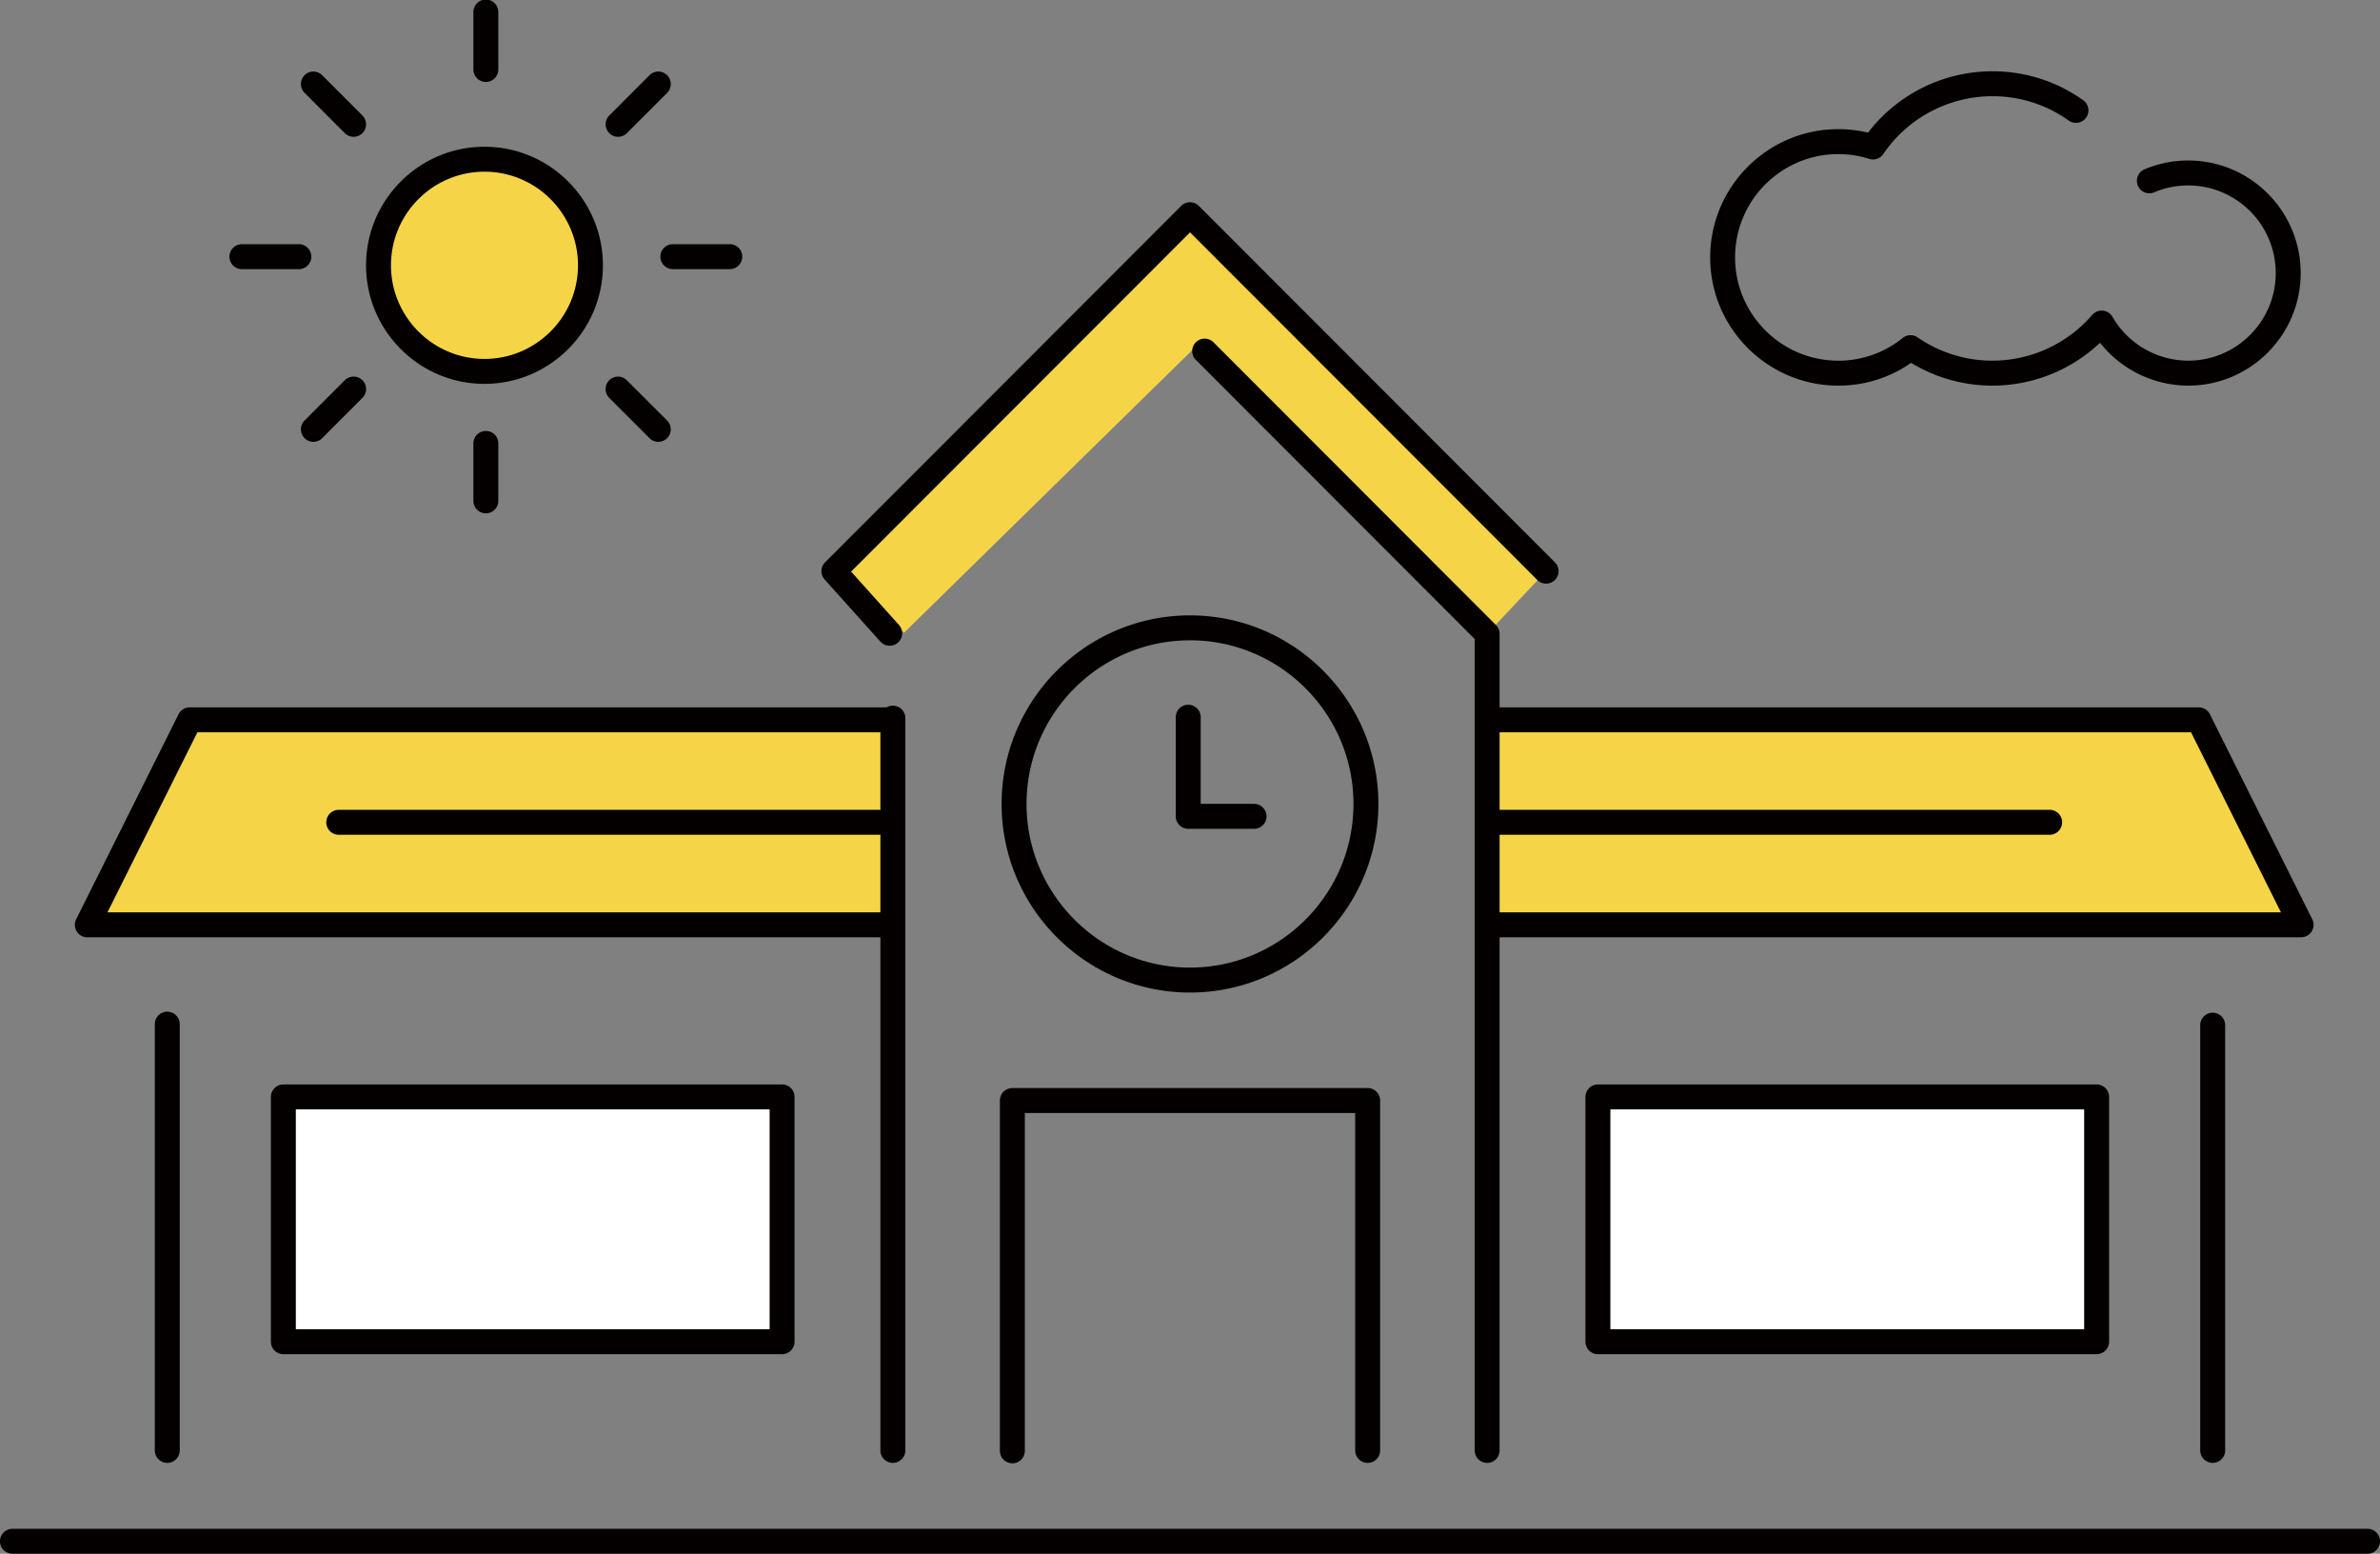 <svg xmlns="http://www.w3.org/2000/svg" width="167" height="109" fill="none"><rect width="100%" height="100%" fill="#808080" stroke="none"/><path fill="#F5D547" d="M62.061 50.497h-49.34L5.537 64.88H62.06zM104.939 50.497h49.34l7.186 14.382h-56.526z"/><path fill="#040000" d="M153.544 27.053a7.91 7.91 0 0 1-6.188-3.007 11 11 0 0 1-7.547 3.007c-2.027 0-3.988-.552-5.71-1.598a8.87 8.87 0 0 1-5.11 1.598c-4.956 0-8.989-4.036-8.989-8.996s4.033-8.996 8.989-8.996c.705 0 1.404.082 2.086.245A11.01 11.01 0 0 1 139.807 5c2.31 0 4.522.709 6.394 2.051a.876.876 0 0 1-1.02 1.423 9.17 9.17 0 0 0-5.376-1.724 9.27 9.27 0 0 0-7.658 4.054.87.87 0 0 1-.984.341 7.2 7.2 0 0 0-2.176-.334c-3.992 0-7.24 3.25-7.24 7.246 0 3.995 3.248 7.246 7.24 7.246a7.15 7.15 0 0 0 4.526-1.597.88.88 0 0 1 1.044-.038 9.2 9.2 0 0 0 5.25 1.634 9.26 9.26 0 0 0 7.002-3.211.87.87 0 0 1 .743-.298.87.87 0 0 1 .675.433 6.16 6.16 0 0 0 5.315 3.076c3.386 0 6.142-2.756 6.142-6.146a6.15 6.15 0 0 0-6.142-6.147c-.827 0-1.63.163-2.385.483a.87.87 0 0 1-1.146-.466.873.873 0 0 1 .465-1.146 7.8 7.8 0 0 1 3.068-.621c4.351 0 7.89 3.542 7.89 7.897 0 4.354-3.539 7.897-7.89 7.897"/><path fill="#F5D547" d="M58.513 40.07 83.5 15.061l24.987 25.007-4.136 4.4-20.374-20.218L63.44 44.384z"/><path fill="#040000" d="M104.351 102.626a.874.874 0 0 1-.874-.875V44.83L83.911 25.249a.874.874 0 1 1 1.236-1.237l19.821 19.838a.87.87 0 0 1 .256.62v57.282a.875.875 0 0 1-.875.875zM62.65 102.626a.875.875 0 0 1-.874-.875V50.38a.875.875 0 1 1 1.75 0v51.371a.875.875 0 0 1-.875.875M166.126 109H.874a.875.875 0 0 1 0-1.75h165.252a.875.875 0 0 1 0 1.75"/><path fill="#040000" d="M161.465 65.754h-56.526a.875.875 0 0 1 0-1.75h55.111l-6.309-12.632H104.94a.875.875 0 0 1 0-1.75h49.341c.33 0 .633.187.782.483l7.184 14.382a.874.874 0 0 1-.782 1.265zM83.5 69.63c-7.289 0-13.22-5.934-13.22-13.23 0-7.294 5.931-13.23 13.22-13.23s13.22 5.936 13.22 13.23c0 7.296-5.931 13.23-13.22 13.23m0-24.71c-6.325 0-11.47 5.148-11.47 11.48 0 6.33 5.145 11.479 11.47 11.479s11.47-5.15 11.47-11.48-5.145-11.48-11.47-11.48"/><path fill="#040000" d="M87.994 58.144h-4.618a.875.875 0 0 1-.875-.875v-6.955a.875.875 0 1 1 1.75 0v6.08h3.743a.875.875 0 0 1 0 1.75M11.738 102.626a.875.875 0 0 1-.874-.876V71.89a.875.875 0 1 1 1.748 0v29.86a.875.875 0 0 1-.874.876M155.26 102.626a.875.875 0 0 1-.874-.876V71.89a.875.875 0 0 1 1.749 0v29.86a.876.876 0 0 1-.875.876M62.425 45.3a.87.87 0 0 1-.65-.29l-3.912-4.356a.875.875 0 0 1 .031-1.204l24.987-25.007a.88.88 0 0 1 1.238 0l24.987 25.007a.874.874 0 1 1-1.236 1.237L83.502 16.3 59.72 40.1l3.358 3.74a.874.874 0 0 1-.651 1.46zM95.966 102.626a.875.875 0 0 1-.875-.876V78.08H71.91v23.67a.875.875 0 1 1-1.749 0V77.205c0-.483.392-.875.875-.875h24.93c.483 0 .875.392.875.875v24.545a.875.875 0 0 1-.874.876M62.65 65.754H6.125a.875.875 0 0 1-.781-1.266l7.184-14.381a.88.88 0 0 1 .781-.483H62.65a.875.875 0 0 1 0 1.75h-48.8l-6.31 12.631h55.112a.875.875 0 0 1 0 1.75z"/><path fill="#040000" d="M62.65 58.562H23.77a.875.875 0 0 1 0-1.75h38.88a.875.875 0 0 1 0 1.75M143.82 58.562h-38.881a.875.875 0 0 1 0-1.75h38.881a.875.875 0 0 1 0 1.75"/><path fill="#fff" d="M54.877 76.952H19.884v17.173h34.993z"/><path fill="#040000" d="M54.877 95H19.884a.875.875 0 0 1-.875-.875V76.952c0-.483.392-.875.875-.875h34.993c.483 0 .875.392.875.875v17.173a.875.875 0 0 1-.875.875m-34.119-1.75h33.245V77.827H20.758z"/><path fill="#fff" d="M147.116 76.952h-34.993v17.173h34.993z"/><path fill="#040000" d="M147.116 95h-34.993a.875.875 0 0 1-.875-.875V76.952c0-.483.392-.875.875-.875h34.993c.483 0 .875.392.875.875v17.173a.875.875 0 0 1-.875.875m-34.119-1.75h33.245V77.827h-33.245zM21.988 30.996a.876.876 0 0 1-.62-1.493l2.827-2.828a.874.874 0 1 1 1.236 1.238l-2.826 2.828a.87.87 0 0 1-.619.255zM43.369 9.597a.876.876 0 0 1-.619-1.493l2.825-2.829a.874.874 0 1 1 1.237 1.238L43.986 9.34a.87.87 0 0 1-.62.256zM46.195 30.996a.88.88 0 0 1-.62-.255l-2.826-2.828a.874.874 0 1 1 1.236-1.237l2.827 2.827a.876.876 0 0 1-.62 1.493zM24.814 9.597a.88.88 0 0 1-.62-.256L21.37 6.513a.874.874 0 1 1 1.236-1.237l2.826 2.828a.876.876 0 0 1-.619 1.493zM20.97 18.881h-3.996a.875.875 0 0 1 0-1.75h3.996a.875.875 0 0 1 0 1.75M51.208 18.881h-3.996a.875.875 0 0 1 0-1.75h3.996a.875.875 0 0 1 0 1.75"/><path fill="#F5D547" d="M33.995 26.054a7.44 7.44 0 0 0 7.436-7.442c0-4.11-3.33-7.442-7.436-7.442a7.44 7.44 0 0 0-7.436 7.442c0 4.11 3.33 7.442 7.436 7.442"/><path fill="#040000" d="M33.995 26.929c-4.582 0-8.31-3.732-8.31-8.317 0-4.586 3.728-8.317 8.31-8.317s8.31 3.731 8.31 8.317c0 4.585-3.728 8.317-8.31 8.317m0-14.884c-3.618 0-6.561 2.946-6.561 6.567s2.943 6.567 6.561 6.567 6.562-2.946 6.562-6.567-2.944-6.567-6.562-6.567M34.091 5.75a.875.875 0 0 1-.874-.876V.875a.875.875 0 1 1 1.749 0v4a.875.875 0 0 1-.875.874M34.091 36.012a.875.875 0 0 1-.874-.875v-3.999a.875.875 0 1 1 1.749 0v4a.875.875 0 0 1-.875.874"/></svg>